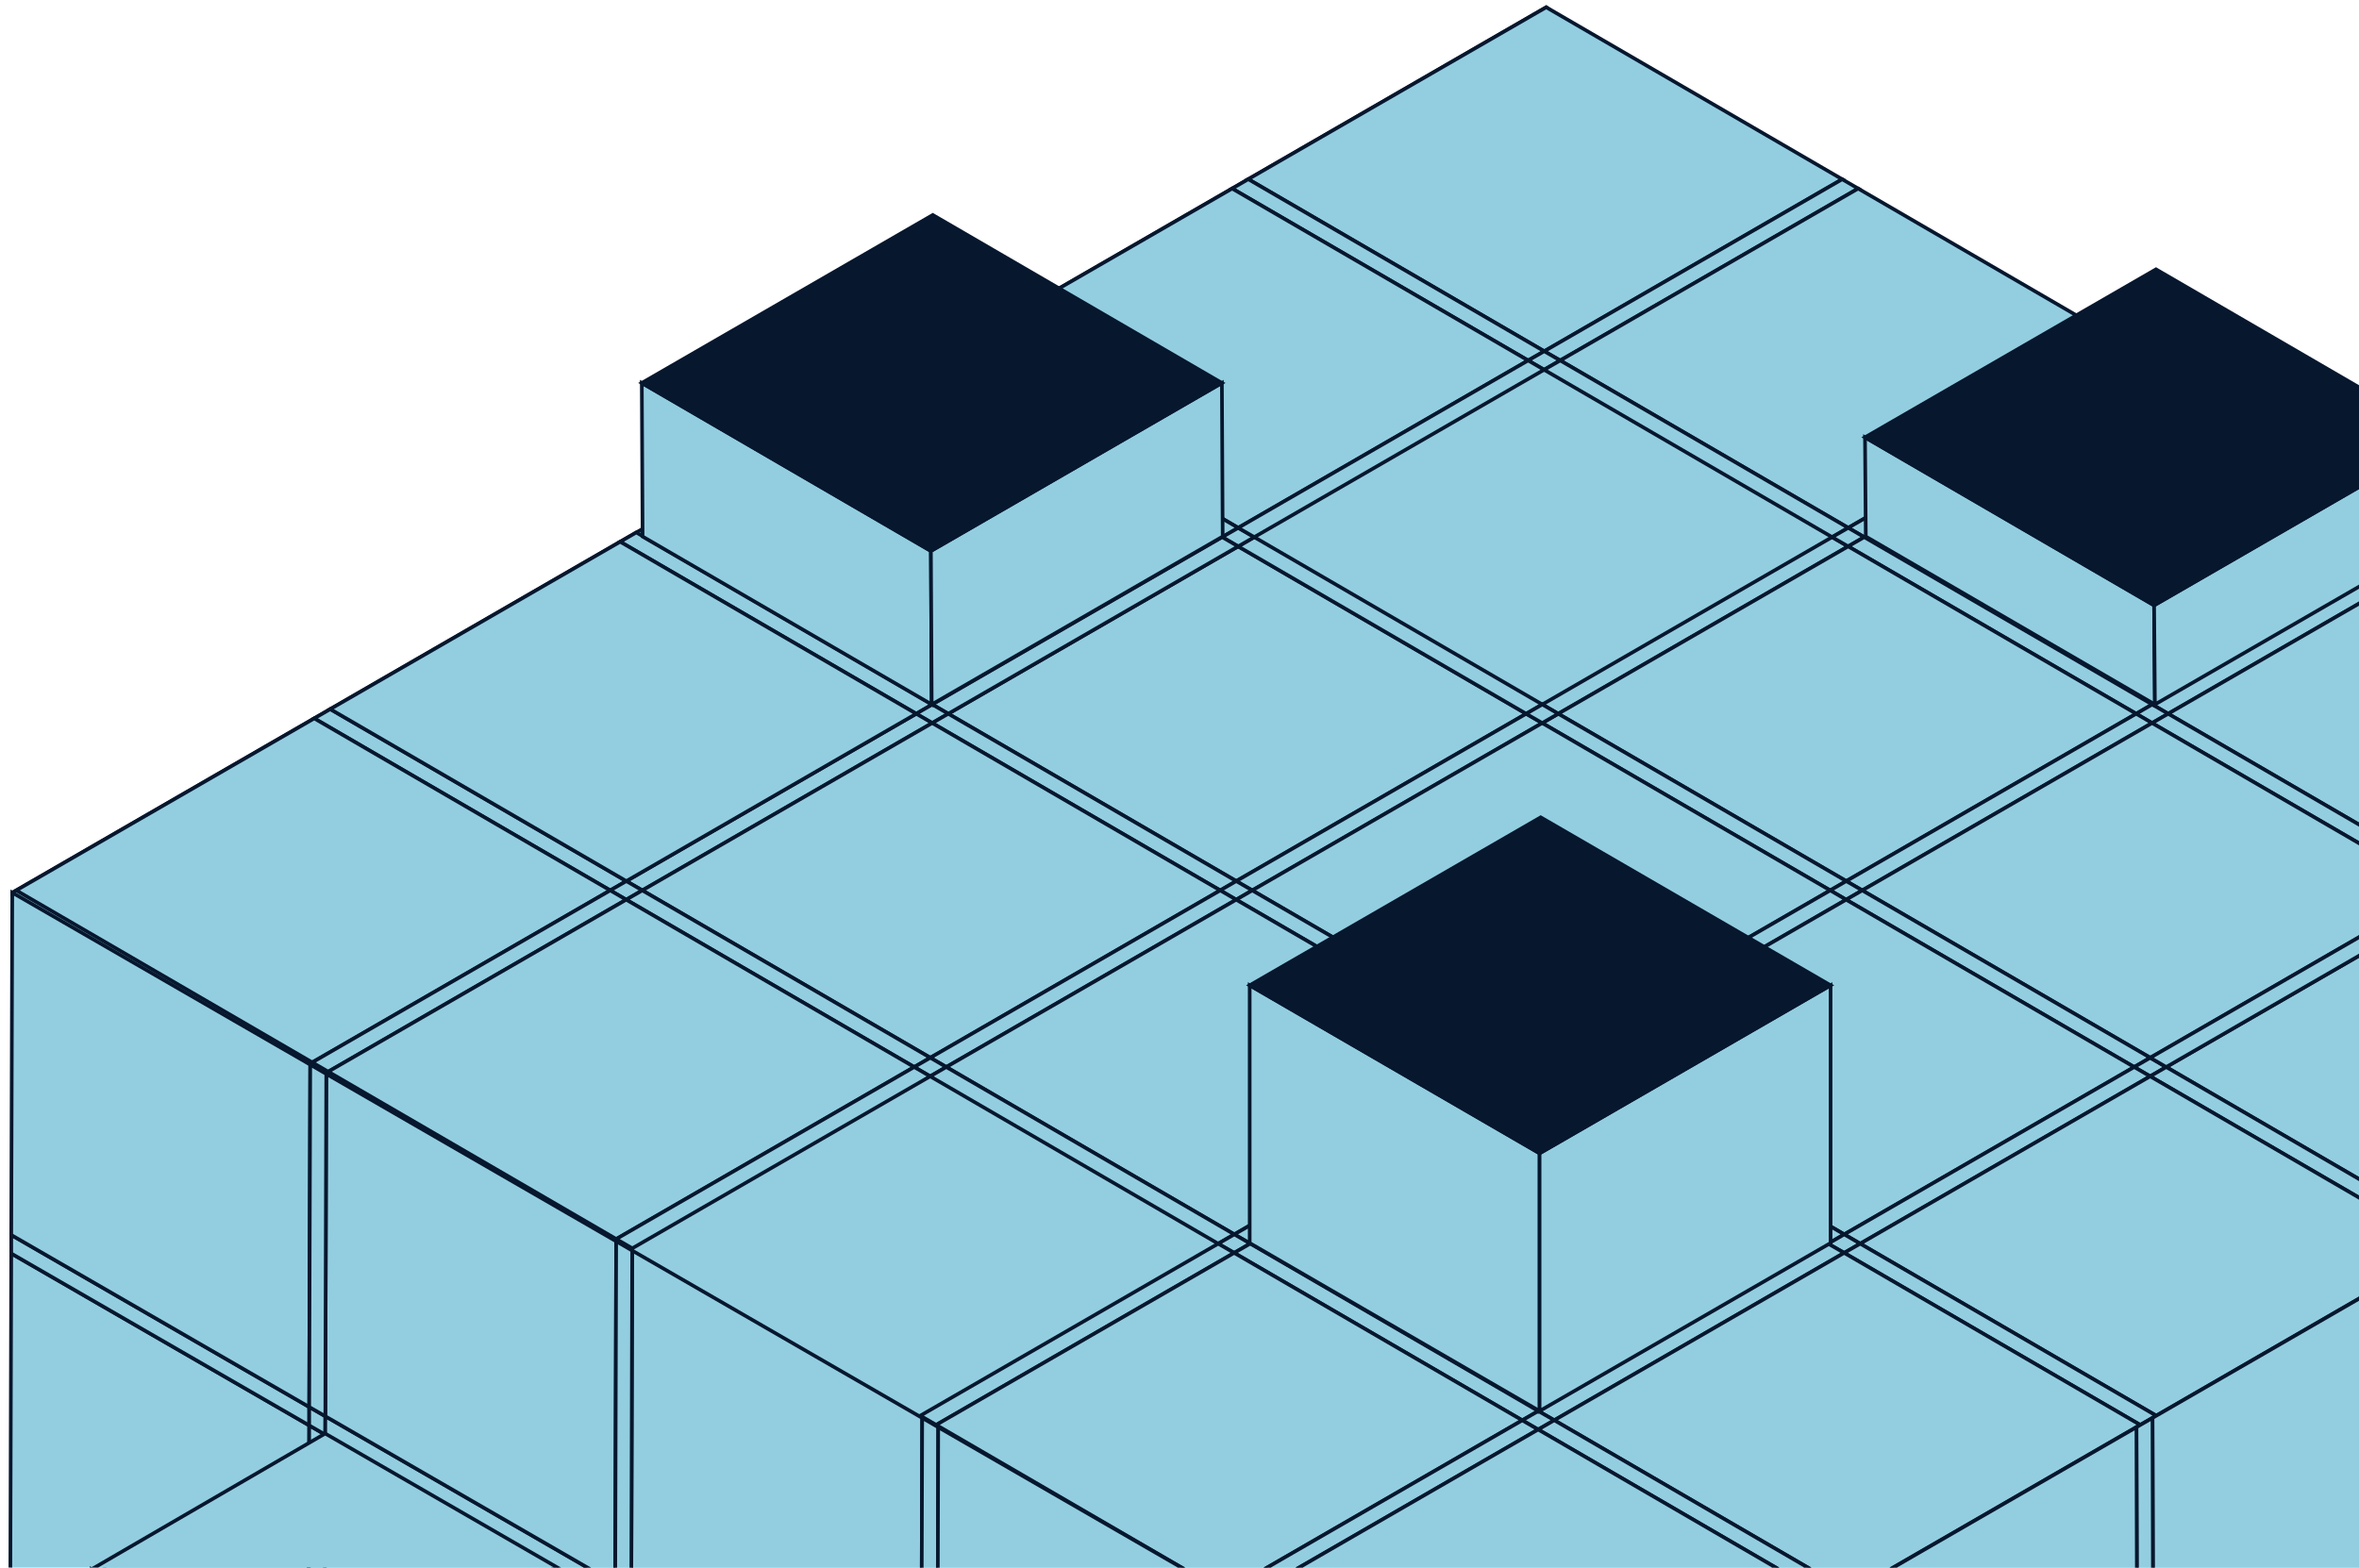 <svg width="325" height="216" viewBox="0 0 325 216" fill="none" xmlns="http://www.w3.org/2000/svg">
<path d="M1.69 123L213.02 1L376.07 121.41L392.72 308.29L318.14 406.03L208.04 451.46L118.4 426.61C118.4 426.61 32.33 318.43 29.02 310.69C25.71 302.95 1.69 123 1.69 123Z" fill="#93CEE0" stroke="#06172E" stroke-width="0.5" stroke-miterlimit="10"/>
<path d="M212.48 97.07L214.68 98.35L254.62 75.29L252.41 74.01L212.48 97.07Z" fill="#93CEE0" stroke="#06172E" stroke-width="0.5" stroke-miterlimit="10"/>
<path d="M130.641 98.35L170.321 121.41L210.261 98.35L170.581 75.29L130.641 98.35Z" fill="#93CEE0" stroke="#06172E" stroke-width="0.5" stroke-miterlimit="10"/>
<path d="M85.44 74.65L126.23 98.35L128.44 97.07L87.66 73.37L85.44 74.65Z" fill="#93CEE0" stroke="#06172E" stroke-width="0.5" stroke-miterlimit="10"/>
<path d="M170.58 75.29L210.26 98.35L212.48 97.07L172.8 74.01L170.58 75.29Z" fill="#93CEE0" stroke="#06172E" stroke-width="0.5" stroke-miterlimit="10"/>
<path d="M171.971 24.69L212.751 48.4L253.801 24.7L213.021 1L171.971 24.69Z" fill="#93CEE0" stroke="#06172E" stroke-width="0.5" stroke-miterlimit="10"/>
<path d="M169.75 25.98L210.53 49.67L212.75 48.4L171.97 24.69L169.75 25.98Z" fill="#93CEE0" stroke="#06172E" stroke-width="0.5" stroke-miterlimit="10"/>
<path d="M212.75 48.4L214.95 49.67L256 25.98L253.8 24.7L212.75 48.4Z" fill="#93CEE0" stroke="#06172E" stroke-width="0.5" stroke-miterlimit="10"/>
<path d="M210.529 49.67L212.729 50.95L214.949 49.67L212.749 48.4L210.529 49.67Z" fill="#93CEE0" stroke="#06172E" stroke-width="0.5" stroke-miterlimit="10"/>
<path d="M129.811 49.03L170.591 72.73L210.531 49.67L169.751 25.98L129.811 49.03Z" fill="#93CEE0" stroke="#06172E" stroke-width="0.5" stroke-miterlimit="10"/>
<path d="M214.951 49.67L254.631 72.73L295.681 49.04L256.001 25.98L214.951 49.67Z" fill="#93CEE0" stroke="#06172E" stroke-width="0.5" stroke-miterlimit="10"/>
<path d="M127.6 50.31L168.38 74.01L170.59 72.73L129.81 49.03L127.6 50.31Z" fill="#93CEE0" stroke="#06172E" stroke-width="0.5" stroke-miterlimit="10"/>
<path d="M212.73 50.95L252.41 74.01L254.63 72.73L214.95 49.67L212.73 50.95Z" fill="#93CEE0" stroke="#06172E" stroke-width="0.5" stroke-miterlimit="10"/>
<path d="M254.631 72.73L256.831 74.01L297.881 50.31L295.681 49.04L254.631 72.73Z" fill="#93CEE0" stroke="#06172E" stroke-width="0.5" stroke-miterlimit="10"/>
<path d="M168.381 74.01L170.581 75.29L172.801 74.01L170.591 72.73L168.381 74.01Z" fill="#93CEE0" stroke="#06172E" stroke-width="0.5" stroke-miterlimit="10"/>
<path d="M252.41 74.01L254.62 75.29L256.83 74.01L254.63 72.73L252.41 74.01Z" fill="#93CEE0" stroke="#06172E" stroke-width="0.5" stroke-miterlimit="10"/>
<path d="M256.83 74.01L296.51 97.07L337.56 73.38L297.88 50.31L256.83 74.01Z" fill="#93CEE0" stroke="#06172E" stroke-width="0.5" stroke-miterlimit="10"/>
<path d="M128.439 97.07L130.639 98.35L170.579 75.29L168.379 74.01L128.439 97.07Z" fill="#93CEE0" stroke="#06172E" stroke-width="0.5" stroke-miterlimit="10"/>
<path d="M254.621 75.29L294.301 98.35L296.511 97.07L256.831 74.01L254.621 75.29Z" fill="#93CEE0" stroke="#06172E" stroke-width="0.5" stroke-miterlimit="10"/>
<path d="M296.51 97.07L298.71 98.35L339.76 74.65L337.56 73.38L296.51 97.07Z" fill="#93CEE0" stroke="#06172E" stroke-width="0.5" stroke-miterlimit="10"/>
<path d="M126.23 98.35L128.43 99.63L130.64 98.35L128.44 97.07L126.23 98.35Z" fill="#93CEE0" stroke="#06172E" stroke-width="0.5" stroke-miterlimit="10"/>
<path d="M294.301 98.35L296.491 99.63L298.711 98.35L296.511 97.07L294.301 98.35Z" fill="#93CEE0" stroke="#06172E" stroke-width="0.5" stroke-miterlimit="10"/>
<path d="M214.68 98.35L254.36 121.41L294.3 98.35L254.62 75.29L214.68 98.35Z" fill="#93CEE0" stroke="#06172E" stroke-width="0.5" stroke-miterlimit="10"/>
<path d="M298.711 98.35L338.401 121.41L379.451 97.71L339.761 74.65L298.711 98.35Z" fill="#93CEE0" stroke="#06172E" stroke-width="0.5" stroke-miterlimit="10"/>
<path d="M43.29 98.99L84.07 122.69L86.29 121.41L45.5 97.71L43.29 98.99Z" fill="#93CEE0" stroke="#06172E" stroke-width="0.5" stroke-miterlimit="10"/>
<path d="M86.29 121.41L88.49 122.69L128.43 99.63L126.23 98.35L86.29 121.41Z" fill="#93CEE0" stroke="#06172E" stroke-width="0.5" stroke-miterlimit="10"/>
<path d="M128.43 99.63L168.11 122.69L170.32 121.41L130.64 98.35L128.43 99.63Z" fill="#93CEE0" stroke="#06172E" stroke-width="0.5" stroke-miterlimit="10"/>
<path d="M170.32 121.41L172.52 122.69L212.47 99.63L210.26 98.35L170.32 121.41Z" fill="#93CEE0" stroke="#06172E" stroke-width="0.5" stroke-miterlimit="10"/>
<path d="M212.471 99.63L252.151 122.69L254.361 121.41L214.681 98.35L212.471 99.63Z" fill="#93CEE0" stroke="#06172E" stroke-width="0.5" stroke-miterlimit="10"/>
<path d="M254.359 121.41L256.559 122.69L296.489 99.63L294.299 98.35L254.359 121.41Z" fill="#93CEE0" stroke="#06172E" stroke-width="0.5" stroke-miterlimit="10"/>
<path d="M296.49 99.63L336.18 122.69L338.4 121.41L298.71 98.35L296.49 99.63Z" fill="#93CEE0" stroke="#06172E" stroke-width="0.5" stroke-miterlimit="10"/>
<path d="M84.07 122.69L86.27 123.97L88.49 122.69L86.29 121.41L84.07 122.69Z" fill="#93CEE0" stroke="#06172E" stroke-width="0.5" stroke-miterlimit="10"/>
<path d="M168.109 122.69L170.309 123.97L172.519 122.69L170.319 121.41L168.109 122.69Z" fill="#93CEE0" stroke="#06172E" stroke-width="0.5" stroke-miterlimit="10"/>
<path d="M252.15 122.69L254.34 123.97L256.56 122.69L254.36 121.41L252.15 122.69Z" fill="#93CEE0" stroke="#06172E" stroke-width="0.5" stroke-miterlimit="10"/>
<path d="M88.49 122.69L128.17 145.75L168.11 122.69L128.43 99.63L88.49 122.69Z" fill="#93CEE0" stroke="#06172E" stroke-width="0.5" stroke-miterlimit="10"/>
<path d="M172.52 122.69L212.2 145.75L252.15 122.69L212.47 99.63L172.52 122.69Z" fill="#93CEE0" stroke="#06172E" stroke-width="0.5" stroke-miterlimit="10"/>
<path d="M2.24 122.69L43.02 146.39L84.07 122.69L43.29 98.99L2.24 122.69Z" fill="#93CEE0" stroke="#06172E" stroke-width="0.5" stroke-miterlimit="10"/>
<path d="M256.561 122.69L296.241 145.75L336.181 122.69L296.491 99.63L256.561 122.69Z" fill="#93CEE0" stroke="#06172E" stroke-width="0.5" stroke-miterlimit="10"/>
<path d="M86.27 123.97L125.951 147.03L128.171 145.75L88.49 122.69L86.27 123.97Z" fill="#93CEE0" stroke="#06172E" stroke-width="0.5" stroke-miterlimit="10"/>
<path d="M128.17 145.75L130.37 147.03L170.31 123.97L168.11 122.69L128.17 145.75Z" fill="#93CEE0" stroke="#06172E" stroke-width="0.5" stroke-miterlimit="10"/>
<path d="M170.311 123.97L209.991 147.03L212.201 145.75L172.521 122.69L170.311 123.97Z" fill="#93CEE0" stroke="#06172E" stroke-width="0.5" stroke-miterlimit="10"/>
<path d="M212.201 145.75L214.401 147.03L254.341 123.97L252.151 122.69L212.201 145.75Z" fill="#93CEE0" stroke="#06172E" stroke-width="0.5" stroke-miterlimit="10"/>
<path d="M43.02 146.39L45.221 147.67L86.27 123.97L84.07 122.69L43.02 146.39Z" fill="#93CEE0" stroke="#06172E" stroke-width="0.5" stroke-miterlimit="10"/>
<path d="M254.34 123.97L294.03 147.03L296.24 145.75L256.56 122.69L254.34 123.97Z" fill="#93CEE0" stroke="#06172E" stroke-width="0.5" stroke-miterlimit="10"/>
<path d="M125.951 147.03L128.151 148.31L130.371 147.03L128.171 145.75L125.951 147.03Z" fill="#93CEE0" stroke="#06172E" stroke-width="0.5" stroke-miterlimit="10"/>
<path d="M209.99 147.03L212.19 148.31L214.4 147.03L212.2 145.75L209.99 147.03Z" fill="#93CEE0" stroke="#06172E" stroke-width="0.5" stroke-miterlimit="10"/>
<path d="M294.029 147.03L296.229 148.31L298.439 147.03L296.239 145.75L294.029 147.03Z" fill="#93CEE0" stroke="#06172E" stroke-width="0.5" stroke-miterlimit="10"/>
<path d="M130.371 147.03L170.051 170.09L209.991 147.03L170.311 123.97L130.371 147.03Z" fill="#93CEE0" stroke="#06172E" stroke-width="0.5" stroke-miterlimit="10"/>
<path d="M214.4 147.03L254.08 170.09L294.03 147.03L254.34 123.97L214.4 147.03Z" fill="#93CEE0" stroke="#06172E" stroke-width="0.5" stroke-miterlimit="10"/>
<path d="M45.221 147.67L84.901 170.73L125.951 147.03L86.271 123.97L45.221 147.67Z" fill="#93CEE0" stroke="#06172E" stroke-width="0.5" stroke-miterlimit="10"/>
<path d="M298.439 147.03L339.219 170.73L379.159 147.67L338.379 123.97L298.439 147.03Z" fill="#93CEE0" stroke="#06172E" stroke-width="0.5" stroke-miterlimit="10"/>
<path d="M128.15 148.31L167.83 171.37L170.05 170.09L130.37 147.03L128.15 148.31Z" fill="#93CEE0" stroke="#06172E" stroke-width="0.5" stroke-miterlimit="10"/>
<path d="M170.051 170.09L172.251 171.36L212.191 148.31L209.991 147.03L170.051 170.09Z" fill="#93CEE0" stroke="#06172E" stroke-width="0.5" stroke-miterlimit="10"/>
<path d="M212.189 148.31L251.869 171.37L254.079 170.09L214.399 147.03L212.189 148.31Z" fill="#93CEE0" stroke="#06172E" stroke-width="0.5" stroke-miterlimit="10"/>
<path d="M254.08 170.09L256.28 171.37L296.23 148.31L294.03 147.03L254.08 170.09Z" fill="#93CEE0" stroke="#06172E" stroke-width="0.5" stroke-miterlimit="10"/>
<path d="M84.9 170.73L87.11 172.01L128.15 148.31L125.95 147.03L84.9 170.73Z" fill="#93CEE0" stroke="#06172E" stroke-width="0.5" stroke-miterlimit="10"/>
<path d="M296.23 148.31L337.01 172L339.22 170.73L298.44 147.03L296.23 148.31Z" fill="#93CEE0" stroke="#06172E" stroke-width="0.5" stroke-miterlimit="10"/>
<path d="M167.83 171.37L170.03 172.64L172.25 171.36L170.05 170.09L167.83 171.37Z" fill="#93CEE0" stroke="#06172E" stroke-width="0.5" stroke-miterlimit="10"/>
<path d="M251.871 171.37L254.071 172.64L256.281 171.37L254.081 170.09L251.871 171.37Z" fill="#93CEE0" stroke="#06172E" stroke-width="0.5" stroke-miterlimit="10"/>
<path d="M172.25 171.36L211.93 194.43L251.87 171.37L212.19 148.31L172.25 171.36Z" fill="#93CEE0" stroke="#06172E" stroke-width="0.5" stroke-miterlimit="10"/>
<path d="M256.279 171.37L297.059 195.07L337.009 172L296.229 148.31L256.279 171.37Z" fill="#93CEE0" stroke="#06172E" stroke-width="0.5" stroke-miterlimit="10"/>
<path d="M170.029 172.64L209.719 195.71L211.929 194.43L172.249 171.36L170.029 172.64Z" fill="#93CEE0" stroke="#06172E" stroke-width="0.5" stroke-miterlimit="10"/>
<path d="M211.93 194.43L214.13 195.7L254.07 172.64L251.87 171.37L211.93 194.43Z" fill="#93CEE0" stroke="#06172E" stroke-width="0.5" stroke-miterlimit="10"/>
<path d="M126.791 195.07L128.981 196.34L170.031 172.64L167.831 171.37L126.791 195.07Z" fill="#93CEE0" stroke="#06172E" stroke-width="0.5" stroke-miterlimit="10"/>
<path d="M254.07 172.64L294.85 196.34L297.06 195.07L256.28 171.37L254.07 172.64Z" fill="#93CEE0" stroke="#06172E" stroke-width="0.5" stroke-miterlimit="10"/>
<path d="M209.721 195.71L211.911 196.98L214.131 195.7L211.931 194.43L209.721 195.71Z" fill="#93CEE0" stroke="#06172E" stroke-width="0.5" stroke-miterlimit="10"/>
<path d="M128.98 196.34L168.67 219.41L209.72 195.71L170.03 172.64L128.98 196.34Z" fill="#93CEE0" stroke="#06172E" stroke-width="0.5" stroke-miterlimit="10"/>
<path d="M214.131 195.7L254.911 219.4L294.851 196.34L254.071 172.64L214.131 195.7Z" fill="#93CEE0" stroke="#06172E" stroke-width="0.5" stroke-miterlimit="10"/>
<path d="M168.67 219.41L170.87 220.68L211.91 196.98L209.72 195.71L168.67 219.41Z" fill="#93CEE0" stroke="#06172E" stroke-width="0.5" stroke-miterlimit="10"/>
<path d="M211.91 196.98L252.7 220.68L254.91 219.4L214.13 195.7L211.91 196.98Z" fill="#93CEE0" stroke="#06172E" stroke-width="0.5" stroke-miterlimit="10"/>
<path d="M170.871 220.68L211.651 244.38L252.701 220.68L211.911 196.98L170.871 220.68Z" fill="#93CEE0" stroke="#06172E" stroke-width="0.5" stroke-miterlimit="10"/>
<path d="M45.5 97.71L86.29 121.41L126.23 98.35L85.44 74.65L45.5 97.71Z" fill="#93CEE0" stroke="#06172E" stroke-width="0.5" stroke-miterlimit="10"/>
<path d="M296.24 145.75L298.44 147.03L338.38 123.97L336.18 122.69L296.24 145.75Z" fill="#93CEE0" stroke="#06172E" stroke-width="0.5" stroke-miterlimit="10"/>
<path d="M210.26 98.35L212.47 99.63L214.68 98.35L212.48 97.07L210.26 98.35Z" fill="#93CEE0" stroke="#06172E" stroke-width="0.5" stroke-miterlimit="10"/>
<path d="M170.59 72.73L172.8 74.01L212.73 50.95L210.53 49.67L170.59 72.73Z" fill="#93CEE0" stroke="#06172E" stroke-width="0.5" stroke-miterlimit="10"/>
<path d="M296.549 195.38L296.679 242.55L336.629 219.48L336.489 172.32L296.549 195.38Z" fill="#93CEE0" stroke="#06172E" stroke-width="0.5" stroke-miterlimit="10"/>
<path d="M294.338 196.66L294.468 243.82L296.678 242.55L296.548 195.38L294.338 196.66Z" fill="#93CEE0" stroke="#06172E" stroke-width="0.5" stroke-miterlimit="10"/>
<path d="M254.398 219.72L254.528 266.88L294.468 243.82L294.338 196.66L254.398 219.72Z" fill="#93CEE0" stroke="#06172E" stroke-width="0.5" stroke-miterlimit="10"/>
<path d="M1.55 172.72L1.42 218.61L42.47 242.31L42.6 196.41L1.55 172.72Z" fill="#93CEE0" stroke="#06172E" stroke-width="0.5" stroke-miterlimit="10"/>
<path d="M42.6 196.41L42.47 242.31L44.68 243.58L44.81 197.69L42.6 196.41Z" fill="#93CEE0" stroke="#06172E" stroke-width="0.5" stroke-miterlimit="10"/>
<path d="M1.55 170.17V172.72L42.6 196.41V193.87L1.55 170.17Z" fill="#93CEE0" stroke="#06172E" stroke-width="0.5" stroke-miterlimit="10"/>
<path d="M42.6 193.87V196.41L44.81 197.69L44.82 195.15L42.6 193.87Z" fill="#93CEE0" stroke="#06172E" stroke-width="0.5" stroke-miterlimit="10"/>
<path d="M1.69 123L1.55 170.17L42.6 193.87L42.74 146.7L1.69 123Z" fill="#93CEE0" stroke="#06172E" stroke-width="0.5" stroke-miterlimit="10"/>
<path d="M44.82 195.15L44.81 197.69L84.75 220.75L84.76 218.21L44.82 195.15Z" fill="#93CEE0" stroke="#06172E" stroke-width="0.5" stroke-miterlimit="10"/>
<path d="M44.949 147.98L44.819 195.15L84.759 218.21L84.889 171.04L44.949 147.98Z" fill="#93CEE0" stroke="#06172E" stroke-width="0.5" stroke-miterlimit="10"/>
<path d="M87.1 172.32L86.97 219.48L126.91 242.54L127.05 195.38L87.1 172.32Z" fill="#93CEE0" stroke="#06172E" stroke-width="0.5" stroke-miterlimit="10"/>
<path d="M127.05 195.38L126.91 242.54L129.13 243.82L129.26 196.66L127.05 195.38Z" fill="#93CEE0" stroke="#06172E" stroke-width="0.5" stroke-miterlimit="10"/>
<path d="M129.259 196.66L129.129 243.82L169.069 266.88L169.199 219.72L129.259 196.66Z" fill="#93CEE0" stroke="#06172E" stroke-width="0.5" stroke-miterlimit="10"/>
<path d="M42.74 146.7L42.6 193.87L44.82 195.15L44.95 147.98L42.74 146.7Z" fill="#93CEE0" stroke="#06172E" stroke-width="0.5" stroke-miterlimit="10"/>
<path d="M84.89 171.04L84.76 218.21L86.97 219.48L87.1 172.32L84.89 171.04Z" fill="#93CEE0" stroke="#06172E" stroke-width="0.5" stroke-miterlimit="10"/>
<path d="M256.941 60.26L257.051 73.93L296.881 97.07L296.771 83.41L256.941 60.26Z" fill="#93CEE0" stroke="#06172E" stroke-width="0.5" stroke-miterlimit="10"/>
<path d="M296.771 83.41L296.882 97.07L336.971 73.93L336.861 60.26L296.771 83.41Z" fill="#93CEE0" stroke="#06172E" stroke-width="0.5" stroke-miterlimit="10"/>
<path d="M256.941 60.26L296.771 83.41L336.861 60.26L297.031 37.11L256.941 60.26Z" fill="#06172E" stroke="#06172E" stroke-width="0.5" stroke-miterlimit="10"/>
<path d="M52.66 239.36L84.86 220.65L44.8 197.53L12.61 216.24L52.66 239.36Z" fill="#93CEE0" stroke="#06172E" stroke-width="0.5" stroke-miterlimit="10"/>
<path d="M12.611 216.24L12.48 262.26L52.531 285.39L52.66 239.36L12.611 216.24Z" fill="#06172E" stroke="#06172E" stroke-width="0.5" stroke-miterlimit="10"/>
<path d="M172.17 135.77V171.28L212.11 194.43V158.92L172.17 135.77Z" fill="#93CEE0" stroke="#06172E" stroke-width="0.5" stroke-miterlimit="10"/>
<path d="M212.109 158.92V194.43L252.199 171.28V135.77L212.109 158.92Z" fill="#93CEE0" stroke="#06172E" stroke-width="0.5" stroke-miterlimit="10"/>
<path d="M172.17 135.77L212.11 158.92L252.2 135.77L212.26 112.62L172.17 135.77Z" fill="#06172E" stroke="#06172E" stroke-width="0.5" stroke-miterlimit="10"/>
<path d="M88.42 52.77L88.53 73.93L128.36 97.07L128.25 75.92L88.42 52.77Z" fill="#93CEE0" stroke="#06172E" stroke-width="0.5" stroke-miterlimit="10"/>
<path d="M128.25 75.92L128.36 97.07L168.45 73.93L168.34 52.77L128.25 75.92Z" fill="#93CEE0" stroke="#06172E" stroke-width="0.5" stroke-miterlimit="10"/>
<path d="M88.42 52.77L128.25 75.92L168.34 52.77L128.51 29.62L88.42 52.77Z" fill="#06172E" stroke="#06172E" stroke-width="0.5" stroke-miterlimit="10"/>
</svg>
